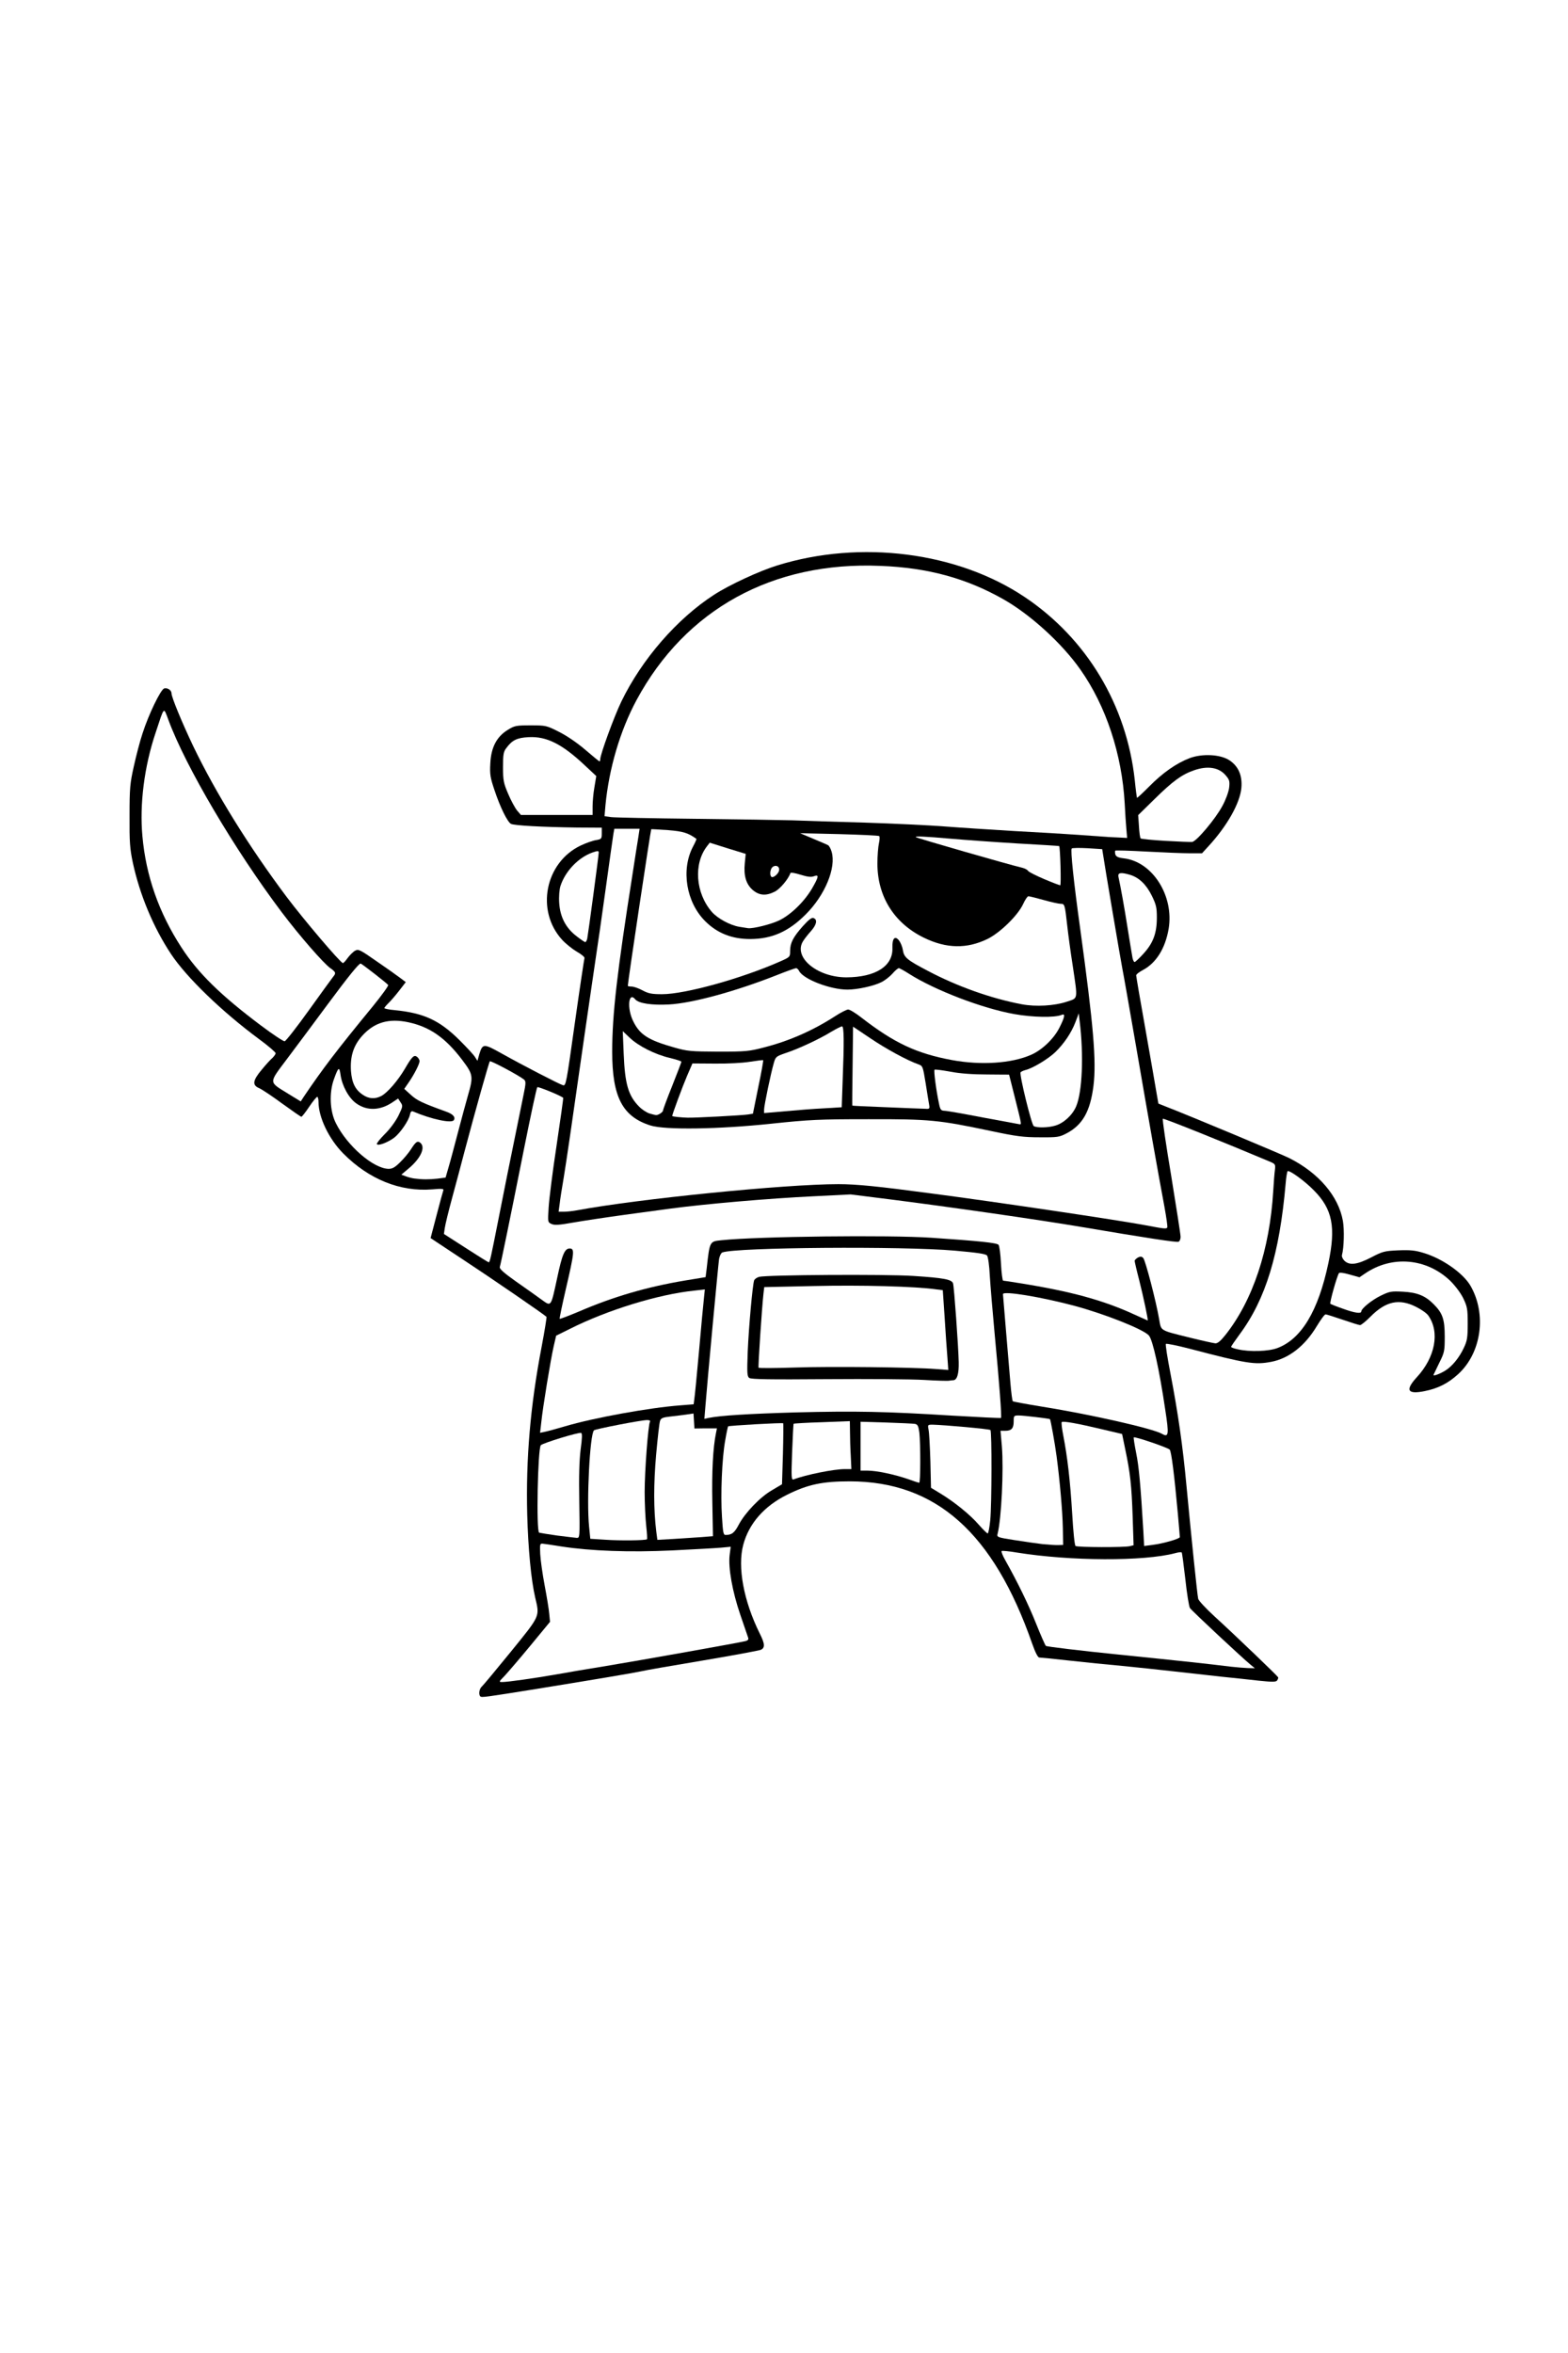 <?xml version="1.0" encoding="UTF-8"?>
<svg xmlns="http://www.w3.org/2000/svg" class="img-fluid" id="outputsvg" style="transform: none; transform-origin: 50% 50%; cursor: move;" width="1024" height="1536" viewBox="0 0 10240 15360">
  <rect x="0" y="0" width="10240" height="15360" fill="#808080" stroke="none"/>
  <g id="l7J9RuqLKDhRW5bfDM6fl4b" fill="rgb(0,0,0)" style="transform: none;">
    <g>
      <path id="puCOfoQM3" d="M3108 11104 c-16 -15 -9 -111 9 -125 16 -14 342 -412 357 -437 4 -7 1 -43 -8 -80 -29 -130 -48 -329 -53 -577 -8 -387 21 -747 88 -1094 17 -84 28 -159 25 -166 -6 -16 -182 -140 -493 -347 -225 -150 -253 -171 -253 -195 0 -21 34 -164 66 -274 4 -14 -3 -15 -46 -11 -75 7 -225 -16 -306 -48 -93 -35 -199 -106 -279 -186 -70 -70 -115 -142 -140 -224 -9 -30 -19 -61 -21 -69 -3 -10 -12 -5 -27 17 -18 26 -29 32 -59 32 -31 0 -57 -14 -155 -86 -65 -48 -133 -93 -151 -101 -30 -13 -32 -16 -32 -68 0 -50 4 -58 50 -114 27 -33 54 -62 60 -66 5 -3 -34 -39 -88 -79 -237 -177 -466 -399 -565 -548 -116 -175 -204 -387 -249 -594 -20 -97 -23 -135 -23 -339 1 -215 3 -238 29 -355 15 -69 43 -172 63 -229 35 -107 107 -260 127 -273 18 -12 94 -9 103 5 4 6 19 46 34 87 122 342 401 826 731 1265 133 176 320 395 339 395 5 0 12 -7 16 -15 7 -20 55 -45 87 -45 15 0 83 41 178 108 185 130 187 135 113 232 -52 68 -61 59 74 79 106 16 212 74 315 172 76 72 83 76 94 58 22 -34 77 -25 177 32 140 79 375 201 375 195 0 -8 99 -707 105 -741 5 -27 1 -32 -40 -54 -60 -32 -131 -109 -162 -178 -32 -68 -42 -200 -23 -295 30 -156 141 -270 303 -312 l52 -14 -55 -5 c-30 -4 -160 -8 -288 -11 -135 -3 -240 -10 -252 -16 -26 -14 -73 -107 -111 -222 -29 -85 -31 -101 -27 -203 3 -101 6 -114 34 -165 22 -38 46 -64 79 -85 47 -29 51 -30 180 -30 l131 0 77 38 c43 21 110 65 150 97 l72 58 41 -122 c129 -383 384 -721 698 -924 99 -64 295 -155 412 -191 401 -124 913 -117 1299 19 417 147 746 438 934 824 76 156 142 372 156 511 12 116 8 113 73 54 73 -67 159 -123 231 -149 47 -18 73 -21 167 -18 102 3 114 5 153 31 64 42 84 96 79 208 -4 79 -8 96 -46 171 -43 87 -97 163 -171 243 l-44 48 -216 -6 -216 -6 36 19 c48 25 113 100 144 166 35 74 48 153 42 254 -11 172 -65 270 -192 345 -17 10 -15 31 40 340 32 182 63 359 69 395 l11 64 50 20 c149 58 758 312 805 336 30 15 84 49 119 75 186 137 253 279 237 501 -6 88 -5 94 15 104 17 10 34 5 102 -32 l82 -43 127 -3 c149 -5 220 12 327 75 173 103 235 211 235 413 1 118 -14 189 -55 271 -30 60 -117 147 -178 179 -85 43 -251 66 -279 38 -7 -7 -12 -30 -12 -51 0 -34 8 -48 54 -98 136 -146 147 -304 28 -380 -108 -68 -158 -61 -263 38 -60 57 -71 63 -109 63 -23 0 -79 -13 -125 -29 l-84 -30 -45 74 c-79 126 -180 203 -295 225 -129 24 -246 8 -545 -74 -71 -20 -131 -34 -133 -33 -1 2 11 70 27 153 41 212 77 466 99 709 32 337 71 719 77 736 2 9 35 45 73 80 451 423 451 423 451 456 0 56 -7 63 -64 63 -28 0 -91 -5 -140 -10 -49 -6 -153 -17 -230 -25 -78 -8 -217 -24 -311 -35 -93 -10 -244 -26 -335 -35 -91 -8 -247 -24 -347 -35 -100 -11 -188 -20 -196 -20 -9 0 -26 -33 -46 -90 -161 -461 -372 -764 -638 -916 -170 -97 -339 -143 -523 -144 -382 0 -679 227 -680 521 0 93 54 276 121 411 38 75 41 153 7 168 -13 5 -184 37 -381 70 -197 33 -377 64 -400 70 -23 5 -123 22 -222 39 -703 118 -871 142 -887 125z m472 -201 c80 -13 213 -35 295 -49 293 -48 950 -166 956 -173 4 -3 -11 -60 -33 -126 -41 -125 -68 -270 -68 -369 0 -56 -1 -58 -22 -52 -13 3 -148 11 -300 18 -291 12 -581 3 -767 -26 l-84 -12 6 60 c3 34 17 120 31 191 14 72 26 158 26 192 l0 63 -123 147 c-68 82 -126 153 -130 160 -9 14 -3 13 213 -24z m4419 -130 c-182 -168 -246 -229 -257 -246 -7 -9 -19 -83 -28 -165 -22 -213 -9 -190 -106 -175 -194 32 -646 26 -919 -11 -49 -7 -89 -10 -89 -8 0 2 8 16 19 30 34 49 128 245 181 380 29 73 57 135 63 139 6 4 221 28 477 54 637 66 674 70 685 74 6 2 21 4 34 4 20 1 10 -12 -60 -76z m-651 -709 c21 -6 22 -12 22 -91 0 -131 -19 -315 -46 -453 -14 -68 -26 -126 -28 -127 -6 -7 -316 -76 -320 -72 -2 2 2 40 10 84 20 113 42 335 50 505 4 88 11 148 18 152 13 9 261 10 294 2z m-438 -86 c0 -117 -35 -434 -65 -602 -8 -43 -15 -79 -15 -81 0 -1 -26 -6 -57 -9 -32 -4 -73 -10 -90 -13 -33 -5 -33 -5 -33 34 0 46 -14 63 -52 63 l-27 0 6 153 c5 133 -9 421 -22 468 -4 12 15 18 107 33 62 10 120 19 128 21 8 1 39 3 68 4 l52 1 0 -72z m694 55 c34 -9 62 -17 64 -18 3 -2 -25 -313 -39 -425 -5 -46 -15 -90 -20 -96 -16 -19 -159 -65 -159 -51 0 7 7 50 14 97 8 47 17 144 20 215 4 72 9 167 12 213 7 95 5 94 108 65z m-3447 -9 l30 -6 -5 -191 c-3 -115 0 -255 8 -349 7 -87 10 -161 7 -165 -8 -7 -277 43 -288 54 -26 27 -48 410 -32 568 l8 80 95 6 c52 3 107 6 121 7 15 1 40 -1 56 -4z m383 -20 l85 -5 0 -272 c0 -150 3 -293 7 -319 l7 -47 -67 -3 -67 -3 -3 -43 -3 -44 -72 7 c-40 4 -76 11 -81 15 -27 26 -50 489 -33 652 l9 78 66 -5 c37 -3 105 -7 152 -11z m-785 -277 c0 -149 3 -286 7 -303 l7 -32 -97 30 c-53 16 -103 35 -110 42 -10 10 -13 73 -15 262 l-2 249 75 11 c41 7 89 12 105 13 l30 1 0 -273z m1040 196 c41 -78 139 -180 219 -227 l66 -39 0 -137 c0 -76 3 -152 6 -169 l7 -32 -114 6 c-63 3 -133 8 -155 11 -41 5 -42 6 -53 57 -29 138 -39 587 -13 587 4 0 21 -26 37 -57z m1649 -295 c1 -141 -2 -259 -6 -263 -6 -6 -329 -36 -335 -31 -1 1 1 80 4 176 l6 175 58 34 c69 40 212 152 237 186 l17 23 9 -22 c5 -11 10 -136 10 -278z m-466 -144 c-4 -110 -9 -148 -19 -155 -8 -5 -70 -9 -139 -9 -69 0 -135 -3 -147 -6 -23 -6 -23 -6 -23 123 l0 130 78 6 c42 3 113 17 157 30 44 14 84 25 89 26 5 0 7 -63 4 -145z m-672 101 c38 -8 104 -18 147 -22 62 -5 77 -9 72 -20 -3 -8 -5 -64 -5 -125 l0 -111 -152 7 c-84 4 -154 8 -155 9 0 1 -4 67 -8 146 -8 140 -7 143 12 137 11 -4 51 -13 89 -21z m2269 -387 c-33 -224 -78 -423 -102 -450 -36 -41 -289 -141 -487 -194 -96 -25 -374 -84 -399 -84 -2 0 3 64 10 143 7 78 19 222 26 320 8 98 17 180 20 184 4 3 86 18 184 34 222 35 538 100 663 137 52 16 96 27 98 26 2 -1 -4 -53 -13 -116z m-3844 63 c177 -45 468 -96 646 -114 l123 -11 5 -31 c2 -16 16 -163 30 -325 14 -162 28 -302 31 -311 4 -14 -3 -15 -53 -8 -229 32 -535 129 -762 244 l-89 44 -16 69 c-34 150 -84 482 -73 482 2 0 73 -18 158 -39z m2775 -63 c-3 -18 -8 -73 -11 -123 -3 -49 -17 -205 -30 -345 -13 -140 -27 -308 -31 -372 -3 -65 -11 -124 -18 -132 -8 -11 -64 -19 -211 -32 -333 -30 -1372 -21 -1458 12 -8 3 -18 24 -21 47 -10 69 -86 889 -86 931 0 37 1 38 28 32 150 -32 1155 -37 1562 -8 146 11 269 20 273 21 4 0 6 -14 3 -31z m3017 -417 c28 -57 32 -76 32 -141 0 -63 -5 -86 -30 -135 -61 -127 -203 -224 -339 -233 -87 -5 -141 10 -229 64 -54 33 -63 36 -105 29 -88 -14 -84 -15 -104 50 -10 33 -18 63 -18 66 0 4 27 16 61 28 l61 23 36 -37 c20 -19 64 -50 98 -66 61 -30 66 -31 176 -27 126 4 169 20 231 82 57 57 71 98 75 217 2 59 -1 123 -7 144 -10 37 -10 37 10 19 11 -10 34 -47 52 -83z m-1211 -11 c108 -41 212 -165 270 -322 36 -101 88 -326 88 -389 0 -107 -60 -216 -170 -306 l-65 -54 -7 53 c-4 29 -14 116 -23 193 -36 310 -120 561 -256 762 l-49 72 28 4 c69 10 134 6 184 -13z m-327 -102 c177 -236 278 -548 301 -934 l7 -110 -129 -52 c-71 -29 -219 -90 -329 -136 -110 -46 -201 -82 -202 -81 -2 1 22 151 53 334 34 206 54 354 52 389 l-3 57 -40 3 c-39 3 -208 -22 -665 -99 -268 -45 -875 -133 -1245 -179 -249 -32 -251 -32 -465 -20 -323 17 -694 51 -995 91 -279 37 -500 69 -579 84 -92 18 -150 19 -177 5 -31 -17 -25 -153 21 -470 22 -151 43 -294 46 -316 l6 -42 -53 -24 c-30 -14 -55 -24 -57 -22 -3 2 -115 552 -216 1056 l-13 66 70 49 c39 26 100 69 136 95 36 26 66 46 67 45 1 -1 16 -67 33 -146 38 -179 45 -191 111 -191 48 0 49 1 56 36 4 24 -5 86 -31 201 -20 92 -39 173 -43 181 -4 11 -1 14 9 9 281 -118 485 -178 761 -222 l106 -18 7 -56 c20 -180 19 -177 97 -185 213 -23 1133 -37 1358 -21 344 24 496 39 508 50 9 8 15 51 19 123 3 62 10 112 14 112 17 0 212 33 327 56 156 30 309 74 436 125 54 22 100 38 102 36 2 -2 -12 -65 -31 -140 -41 -160 -44 -211 -16 -227 27 -14 86 -13 99 3 13 15 86 299 102 399 10 58 15 68 38 76 31 12 259 68 284 70 9 1 36 -24 63 -60z m-4792 -575 c10 -49 38 -189 62 -313 24 -124 64 -324 89 -445 25 -121 46 -230 46 -242 0 -17 -17 -31 -72 -62 -40 -22 -79 -41 -86 -43 -14 -3 -55 131 -158 522 -26 96 -66 247 -90 336 -24 89 -44 166 -44 172 0 9 215 160 231 161 3 1 13 -38 22 -86z m4376 -215 c-39 -213 -102 -568 -179 -1013 -44 -253 -84 -482 -90 -510 -10 -51 -119 -694 -128 -752 l-4 -33 -70 0 -70 0 7 73 c4 39 24 200 45 357 68 499 91 701 97 865 12 337 -36 487 -181 563 -49 26 -57 27 -206 27 -143 -1 -170 -4 -353 -43 -331 -70 -399 -77 -767 -76 -287 0 -357 3 -600 29 -228 24 -319 29 -535 30 -224 0 -268 -2 -317 -18 -128 -41 -191 -110 -229 -252 -18 -67 -21 -109 -22 -255 0 -96 6 -238 12 -315 12 -130 87 -670 130 -934 11 -64 21 -131 23 -148 l5 -33 -48 0 c-45 0 -47 1 -53 33 -3 17 -26 181 -51 362 -25 182 -55 389 -66 460 -11 72 -42 288 -70 480 -70 489 -125 861 -145 987 -10 59 -16 109 -13 112 2 2 24 1 49 -4 428 -79 1359 -170 1735 -170 149 0 273 12 640 61 417 55 1239 177 1370 203 113 23 105 31 84 -86z m-4687 -231 c5 -9 51 -176 74 -269 6 -28 6 -28 -43 -28 -42 0 -83 -8 -180 -36 -17 -5 -25 1 -39 28 -48 95 -125 154 -213 165 l-51 6 0 -45 c0 -39 5 -49 47 -89 43 -41 107 -128 99 -136 -1 -2 -20 4 -41 13 -28 11 -61 15 -116 12 -67 -3 -83 -7 -121 -33 -28 -20 -52 -49 -70 -85 -26 -53 -27 -53 -34 -26 -10 43 3 125 30 180 52 106 202 255 286 285 29 10 34 8 73 -32 23 -23 56 -62 73 -87 25 -38 35 -45 68 -48 53 -5 66 10 66 75 0 44 -6 63 -30 97 -16 24 -37 47 -47 52 -14 6 -11 9 17 15 44 9 143 0 152 -14z m3979 -329 c56 -16 113 -69 138 -127 28 -66 45 -230 34 -339 l-8 -83 -43 59 c-24 33 -61 74 -83 92 -47 37 -163 100 -186 100 -8 0 -13 6 -10 13 2 6 17 71 32 142 34 159 42 169 126 143z m-247 -55 c-3 -16 -17 -70 -30 -121 -13 -52 -24 -95 -24 -95 0 -1 -36 -1 -80 1 -74 3 -248 -10 -314 -25 l-29 -6 7 54 c4 30 12 75 17 100 l10 46 82 12 c45 7 134 23 197 36 63 12 127 23 143 24 25 1 27 -1 21 -26z m-1904 -8 c74 -3 145 -9 156 -11 19 -5 25 -23 48 -141 15 -74 26 -137 24 -139 -3 -2 -45 1 -94 7 -49 6 -135 9 -191 6 l-101 -5 -27 62 c-25 58 -85 213 -85 221 0 5 89 12 115 9 11 -2 81 -6 155 -9z m-1688 -120 l28 -99 -37 -56 c-159 -232 -400 -341 -550 -249 -153 95 -188 312 -61 388 27 17 34 18 57 6 38 -20 94 -81 140 -155 68 -110 68 -110 109 -110 49 0 62 14 62 69 0 32 -10 62 -35 109 -35 62 -35 65 -18 84 10 11 31 27 48 36 42 22 208 81 219 78 6 -1 22 -47 38 -101z m1275 88 c3 -10 28 -74 55 -142 49 -124 50 -140 12 -141 -32 0 -146 -43 -198 -75 -32 -19 -61 -33 -64 -30 -9 9 15 197 31 243 20 58 62 117 101 142 38 24 55 25 63 3z m994 -14 l176 -12 8 -214 c4 -118 5 -216 3 -218 -2 -2 -56 22 -120 55 -65 32 -150 69 -190 82 l-73 24 -27 106 c-14 57 -30 126 -34 153 l-7 48 44 -6 c25 -3 124 -11 220 -18z m736 -31 c-3 -13 -11 -61 -18 -106 -11 -79 -13 -85 -40 -94 -62 -21 -196 -91 -276 -143 -46 -30 -86 -55 -88 -55 -3 0 -5 92 -5 205 l0 204 78 4 c42 1 139 4 216 5 l138 2 -5 -22z m-4012 -138 c74 -109 222 -302 312 -406 39 -45 90 -107 114 -139 l43 -57 -25 -19 c-13 -10 -41 -31 -62 -45 -37 -26 -38 -27 -58 -8 -11 10 -89 111 -172 224 -84 113 -193 261 -244 329 -51 68 -93 127 -93 131 0 10 112 81 121 78 4 -2 32 -41 64 -88z m4568 -146 c94 -22 152 -47 205 -91 43 -35 102 -107 102 -125 0 -4 -41 -8 -91 -8 -124 0 -298 -32 -454 -84 -131 -44 -343 -139 -424 -190 l-43 -28 -32 30 c-42 41 -85 61 -164 78 -153 32 -338 6 -439 -61 -29 -20 -53 -39 -53 -44 0 -5 -39 6 -87 25 -132 52 -281 101 -448 146 -131 35 -168 41 -290 45 -87 3 -155 1 -179 -6 -22 -6 -42 -9 -44 -7 -7 8 35 91 62 123 34 41 107 76 226 110 85 24 112 27 260 28 149 0 175 -3 271 -28 164 -42 318 -110 462 -203 56 -37 76 -44 116 -44 44 0 56 6 117 53 213 165 359 234 591 277 125 23 244 24 336 4z m-4589 -338 c75 -104 136 -192 136 -197 0 -4 -8 -14 -18 -21 -35 -24 -203 -222 -307 -360 -259 -345 -548 -818 -680 -1115 -27 -62 -53 -109 -57 -107 -11 7 -55 155 -78 265 -70 339 -28 654 132 973 93 186 204 328 370 475 110 97 348 281 360 278 4 -1 68 -87 142 -191z m4943 -47 c55 -18 62 -23 58 -42 -7 -32 -53 -362 -60 -432 -10 -96 -13 -105 -38 -105 -12 0 -54 -9 -92 -19 -39 -11 -71 -16 -73 -11 -13 35 -88 134 -136 177 -281 257 -756 123 -873 -246 -22 -68 -24 -90 -21 -214 l3 -137 -95 0 c-52 0 -120 -2 -150 -5 -46 -5 -51 -4 -33 6 34 18 46 70 40 166 -4 68 -11 97 -42 160 -20 43 -48 93 -62 111 -19 25 -22 37 -14 45 6 6 11 33 11 59 0 40 -5 54 -33 85 -63 72 -68 82 -51 115 32 61 163 128 252 128 155 -1 278 -84 265 -179 -8 -57 9 -81 57 -81 45 0 67 23 76 82 8 48 28 65 164 136 141 75 285 132 432 173 222 62 293 67 415 28z m-2434 -79 c184 -42 408 -115 559 -182 l66 -30 4 -49 c3 -46 1 -50 -17 -44 -118 38 -265 47 -360 21 -191 -51 -305 -217 -305 -445 0 -66 22 -174 40 -196 18 -21 -49 -48 -131 -53 l-78 -4 -6 33 c-18 105 -135 901 -135 921 0 4 9 8 19 8 11 0 41 11 67 25 62 33 117 32 277 -5z m3003 -344 c10 -28 17 -73 17 -100 -1 -90 -87 -219 -159 -240 -21 -7 -22 -6 -9 56 7 35 26 142 41 237 l27 175 33 -38 c18 -21 41 -61 50 -90z m-3666 -240 c17 -126 28 -231 26 -234 -11 -10 -106 72 -134 116 -61 97 -65 171 -15 264 27 49 85 109 90 92 1 -5 16 -112 33 -238z m1200 142 c76 -35 148 -96 198 -166 l42 -60 -46 -11 c-26 -7 -47 -11 -48 -9 -57 99 -102 128 -200 128 -59 0 -69 -3 -100 -31 -42 -36 -56 -79 -56 -171 l0 -67 -87 -26 -87 -27 -22 28 c-52 64 -56 172 -10 263 38 74 79 116 149 151 57 29 68 31 137 27 51 -3 92 -12 130 -29z m1854 -345 c-4 -49 -7 -89 -8 -90 -3 -4 -568 -35 -571 -31 -3 3 112 36 400 115 11 3 24 12 30 19 7 9 123 65 153 73 1 1 -1 -38 -4 -86z m952 -260 c67 -80 128 -178 144 -232 7 -26 5 -36 -16 -61 -77 -91 -217 -35 -417 167 l-88 90 3 49 3 49 55 6 c30 3 99 6 152 7 l97 2 67 -77z m-529 -76 c-17 -345 -119 -661 -292 -907 -121 -172 -326 -358 -502 -458 -421 -237 -951 -286 -1417 -130 -397 133 -711 402 -919 788 -83 154 -155 364 -181 533 -28 174 -28 164 5 171 16 3 179 6 362 7 520 1 1542 32 1827 54 102 8 307 21 455 30 149 8 338 19 420 25 83 6 170 12 195 14 25 1 47 3 49 4 2 1 1 -58 -2 -131z m-3473 -119 l6 -103 -69 -66 c-201 -191 -355 -227 -445 -105 -34 45 -28 141 13 239 19 43 45 92 58 108 l25 29 202 0 203 0 7 -102z"></path>
      <path id="pRzzypjOD" d="M6005 9038 c-82 -5 -369 -7 -637 -4 -385 3 -490 2 -504 -8 -16 -12 -17 -29 -11 -202 6 -183 30 -465 42 -496 4 -9 18 -19 33 -23 53 -13 878 -18 1065 -6 201 13 253 23 261 49 6 20 22 227 36 460 11 192 4 225 -50 236 -18 3 -44 5 -59 5 -14 -1 -93 -6 -176 -11z m150 -170 c-2 -24 -10 -127 -16 -229 l-12 -187 -46 -6 c-155 -19 -441 -28 -737 -21 l-323 7 -5 42 c-3 22 -11 128 -18 234 l-13 192 405 -5 c335 -5 526 -1 747 13 21 2 22 -2 18 -40z"></path>
    </g>
  </g>
  <g id="l7RTUR6lUHATEFl7JCxhN7U" fill="rgb(255,255,255)" style="transform: none;">
    <g>
      <path id="p1GJ6Z9uyY" d="M0 7680 l0 -7680 5120 0 5120 0 0 7680 0 7680 -5120 0 -5120 0 0 -7680z m3510 3344 c372 -60 626 -103 677 -114 23 -6 203 -37 400 -70 197 -33 368 -65 381 -70 29 -13 28 -39 -7 -108 -104 -210 -146 -433 -107 -578 37 -139 137 -253 287 -327 135 -67 230 -87 409 -87 562 1 938 335 1191 1060 20 57 37 90 46 90 8 0 96 9 196 20 100 11 256 27 347 35 91 9 244 25 340 36 96 11 234 26 305 34 72 7 181 19 244 26 95 10 115 9 122 -2 5 -8 8 -17 6 -20 -3 -8 -279 -273 -415 -397 -56 -51 -104 -103 -107 -115 -6 -24 -44 -394 -76 -732 -24 -262 -56 -483 -105 -738 -20 -103 -34 -191 -30 -194 4 -4 73 10 154 31 374 98 426 106 533 86 117 -22 222 -105 299 -234 25 -41 50 -76 57 -76 6 0 56 16 112 35 55 19 106 35 113 35 8 0 38 -25 68 -55 100 -101 187 -120 298 -64 34 17 70 42 80 57 76 108 45 272 -75 402 -78 85 -62 114 51 91 89 -18 153 -51 219 -111 152 -139 187 -392 80 -577 -48 -82 -182 -177 -306 -214 -55 -17 -87 -20 -165 -17 -91 4 -102 7 -177 46 -92 48 -143 54 -176 21 -11 -11 -18 -28 -15 -37 13 -47 16 -164 6 -222 -29 -162 -158 -313 -350 -410 -47 -24 -655 -278 -805 -336 l-50 -20 -12 -69 c-6 -39 -39 -224 -72 -413 -34 -189 -61 -348 -61 -355 0 -7 21 -23 46 -36 85 -46 144 -140 166 -268 36 -215 -105 -438 -293 -460 -36 -4 -50 -11 -55 -25 -3 -11 -3 -22 -1 -25 3 -3 96 0 206 6 111 6 237 11 281 11 l80 0 42 -46 c121 -131 206 -281 215 -381 7 -80 -19 -141 -78 -180 -59 -39 -177 -45 -260 -14 -86 33 -175 95 -262 183 -44 44 -80 78 -82 76 -1 -2 -8 -52 -14 -113 -53 -492 -314 -926 -718 -1197 -440 -295 -1072 -376 -1617 -207 -117 36 -313 127 -412 191 -243 157 -472 421 -606 697 -47 97 -138 346 -138 377 0 8 -2 14 -5 14 -3 0 -44 -34 -92 -75 -51 -44 -121 -92 -171 -117 -83 -42 -86 -43 -187 -43 -96 0 -104 2 -150 30 -72 45 -108 114 -113 219 -4 71 0 93 27 173 37 112 85 209 108 221 21 11 207 21 431 24 l162 1 0 37 c0 35 -2 38 -37 44 -21 3 -66 19 -100 35 -234 111 -296 427 -121 617 23 25 67 60 96 77 29 16 51 35 49 41 -2 6 -31 197 -63 424 -56 399 -58 412 -78 406 -26 -8 -257 -127 -398 -206 -120 -67 -126 -67 -148 4 l-12 43 -16 -25 c-8 -14 -54 -63 -101 -110 -131 -130 -233 -177 -423 -196 -38 -3 -68 -10 -68 -13 0 -4 12 -18 26 -32 14 -13 46 -50 70 -81 l44 -57 -32 -24 c-18 -14 -87 -63 -154 -109 -113 -79 -123 -84 -145 -72 -13 7 -35 29 -49 48 -14 20 -28 34 -31 33 -21 -8 -254 -282 -367 -432 -248 -331 -463 -678 -611 -986 -71 -149 -141 -318 -141 -343 0 -21 -27 -38 -48 -32 -23 8 -101 168 -141 293 -17 50 -42 147 -57 215 -25 111 -28 142 -28 323 -1 173 2 215 22 309 45 207 133 419 249 594 101 152 330 374 576 556 59 43 107 85 107 91 0 7 -10 20 -21 31 -12 10 -44 45 -70 77 -59 70 -63 101 -17 120 18 8 86 53 151 101 65 47 121 86 125 86 4 0 27 -29 51 -65 24 -36 48 -65 53 -65 4 0 8 15 8 33 0 101 68 242 161 336 167 169 372 252 582 235 64 -6 77 -4 72 7 -3 8 -23 81 -44 162 l-39 149 216 143 c178 117 525 355 541 371 2 2 -12 91 -32 196 -74 386 -103 731 -94 1093 6 222 25 426 52 543 30 127 35 115 -158 353 -96 118 -181 220 -190 228 -17 14 -23 52 -10 65 9 8 30 5 373 -50z"></path>
      <path id="p1FLHqMvqt" d="M3297 10938 c22 -24 98 -112 168 -197 l127 -154 -5 -51 c-2 -28 -16 -112 -30 -186 -14 -74 -27 -166 -29 -205 -3 -65 -2 -70 17 -68 11 1 65 9 120 18 196 30 447 39 724 26 141 -7 285 -15 319 -18 l64 -6 -7 54 c-10 83 18 240 70 391 25 73 48 140 51 149 4 11 -2 18 -18 22 -39 10 -690 126 -908 162 -113 18 -259 43 -325 55 -149 26 -320 50 -354 50 -25 0 -24 -1 16 -42z"></path>
      <path id="p5Wpj4nHr" d="M8040 10880 c-154 -19 -292 -34 -733 -79 -257 -26 -472 -52 -477 -57 -5 -5 -34 -71 -64 -146 -49 -123 -119 -267 -202 -415 -16 -28 -26 -54 -23 -58 3 -3 49 1 101 10 349 56 827 58 1032 4 21 -6 40 -8 43 -5 3 2 13 81 24 175 10 94 24 179 30 188 12 18 342 326 396 370 l28 23 -45 -1 c-25 -1 -74 -5 -110 -9z"></path>
      <path id="pGNnM7RCR" d="M7024 10092 c-6 -4 -15 -91 -22 -212 -13 -215 -31 -369 -58 -508 -9 -46 -14 -86 -10 -89 8 -8 104 9 267 48 l127 30 21 102 c32 152 41 233 48 438 l6 186 -24 6 c-33 9 -342 8 -355 -1z"></path>
      <path id="pha0VG2UY" d="M6810 10080 c-41 -5 -126 -17 -188 -27 -109 -17 -113 -19 -107 -41 25 -100 40 -416 28 -569 l-9 -103 31 0 c41 0 55 -16 55 -62 0 -36 1 -38 33 -38 32 0 199 20 204 24 4 4 32 157 43 241 21 157 39 362 41 470 l2 110 -29 1 c-16 1 -63 -2 -104 -6z"></path>
      <path id="p1H2W54XfB" d="M7467 9999 c-18 -301 -29 -425 -47 -513 -11 -55 -18 -101 -16 -103 7 -7 224 67 235 80 11 14 30 164 53 417 7 80 13 149 13 154 0 11 -108 42 -179 51 l-54 7 -5 -93z"></path>
      <path id="p60q5TnLU" d="M3950 10051 l-95 -6 -8 -80 c-17 -169 5 -601 32 -628 9 -9 309 -67 347 -67 15 0 23 4 19 10 -12 19 -35 322 -35 460 0 74 5 173 10 219 5 47 8 87 5 89 -7 8 -177 10 -275 3z"></path>
      <path id="pzLRliAAz" d="M4286 9999 c-18 -147 -18 -310 -1 -504 10 -110 21 -209 26 -221 6 -17 19 -22 66 -27 32 -4 79 -9 105 -13 l47 -7 3 49 3 49 73 -1 74 0 -6 30 c-20 96 -28 255 -24 453 l4 221 -75 6 c-42 3 -124 8 -182 12 l-106 6 -7 -53z"></path>
      <path id="psZLA7bXI" d="M3640 10024 c-58 -8 -111 -17 -119 -19 -20 -8 -9 -551 11 -571 16 -15 248 -86 263 -80 8 3 7 33 -3 107 -9 73 -12 176 -9 342 4 235 3 237 -17 236 -12 -1 -68 -8 -126 -15z"></path>
      <path id="pKX5xFfk2" d="M4715 9903 c-10 -146 0 -385 21 -500 8 -48 17 -89 19 -92 6 -5 355 -25 360 -20 1 2 1 93 -2 201 l-6 197 -64 38 c-79 45 -177 148 -218 225 -28 54 -46 68 -87 68 -14 0 -17 -18 -23 -117z"></path>
      <path id="p9lh9yKvR" d="M6392 9953 c-56 -65 -160 -149 -251 -204 l-61 -37 -4 -173 c-3 -96 -8 -189 -12 -206 -6 -32 -6 -33 27 -33 77 2 370 28 377 35 10 9 9 481 -1 588 -5 48 -12 87 -17 87 -4 0 -31 -26 -58 -57z"></path>
      <path id="pXPFoXY46" d="M5926 9654 c-88 -30 -202 -54 -261 -54 l-45 0 0 -159 0 -160 168 5 c92 3 176 7 188 9 17 4 22 14 28 57 8 74 8 328 -1 327 -5 0 -39 -11 -77 -25z"></path>
      <path id="p10xBwV9gO" d="M5173 9480 c4 -101 8 -185 10 -186 2 -2 85 -7 185 -10 l182 -7 1 69 c0 38 2 108 5 157 l4 87 -43 0 c-71 0 -255 37 -333 67 -16 6 -17 -7 -11 -177z"></path>
      <path id="pLsvGTE5t" d="M7589 9360 c-60 -35 -477 -129 -792 -179 -98 -16 -180 -31 -183 -34 -3 -3 -10 -54 -15 -114 -5 -59 -18 -214 -29 -343 -11 -129 -20 -238 -20 -242 0 -23 248 18 466 76 197 53 451 153 487 194 25 28 68 221 107 486 25 162 22 181 -21 156z"></path>
      <path id="pIS6boul7" d="M3535 9284 c9 -92 61 -409 81 -496 l16 -69 89 -44 c244 -123 578 -226 813 -250 l69 -8 -6 59 c-4 33 -18 187 -32 344 -14 157 -28 299 -31 316 l-4 31 -88 7 c-200 15 -565 81 -753 137 -57 17 -117 33 -133 36 l-29 6 8 -69z"></path>
      <path id="pCgnH07sX" d="M4606 9188 c14 -180 85 -937 90 -970 4 -20 13 -39 21 -42 87 -34 1181 -42 1518 -12 146 13 203 21 211 32 7 8 15 67 18 132 4 64 18 232 31 372 31 328 48 550 42 556 -2 2 -145 -5 -318 -15 -433 -27 -629 -31 -1024 -21 -305 9 -488 20 -568 36 l-27 6 6 -74z m1619 -178 c25 0 38 -42 36 -119 -2 -98 -30 -491 -37 -513 -8 -26 -60 -36 -261 -49 -187 -12 -952 -7 -1005 6 -15 4 -29 14 -33 23 -10 27 -35 301 -42 466 -5 141 -4 160 10 171 13 9 135 11 504 8 269 -2 556 0 638 5 83 5 156 7 163 5 8 -1 20 -3 27 -3z"></path>
      <path id="pKRJRFm6O" d="M4954 8928 c-4 -6 22 -396 32 -484 l5 -42 327 -7 c300 -7 661 2 798 22 l41 5 12 177 c6 97 14 214 18 260 l6 84 -79 -6 c-148 -12 -689 -18 -922 -10 -129 4 -236 5 -238 1z"></path>
      <path id="pXvCVOYaA" d="M9362 8974 c2 -5 19 -40 38 -79 33 -66 35 -76 35 -170 0 -113 -14 -153 -72 -211 -55 -56 -108 -77 -201 -82 -77 -4 -87 -2 -145 26 -59 29 -127 84 -127 103 0 16 -44 10 -120 -18 -41 -14 -78 -29 -82 -32 -6 -6 42 -177 56 -200 4 -6 32 -2 70 9 l64 18 37 -25 c176 -120 402 -100 557 49 31 31 67 78 84 113 26 55 29 69 29 165 0 92 -3 112 -26 160 -30 64 -77 121 -122 148 -38 23 -81 38 -75 26z"></path>
      <path id="p19srnJR4g" d="M8083 8808 c-24 -5 -43 -12 -43 -16 0 -4 25 -40 55 -81 171 -230 261 -526 301 -984 3 -42 10 -79 13 -82 13 -7 114 66 172 126 121 122 144 240 94 475 -66 312 -176 495 -333 554 -58 22 -181 26 -259 8z"></path>
      <path id="p16xzYQ0Yf" d="M7775 8733 c-205 -51 -191 -43 -205 -121 -19 -113 -90 -386 -104 -400 -11 -11 -18 -11 -35 -3 -11 7 -21 16 -21 22 0 5 13 62 30 127 27 107 60 262 55 262 -1 0 -40 -18 -87 -39 -202 -93 -412 -151 -751 -205 -54 -9 -102 -16 -106 -16 -4 0 -11 -50 -14 -111 -3 -61 -10 -116 -16 -123 -11 -13 -127 -25 -436 -46 -278 -19 -1136 -9 -1373 16 -78 8 -77 5 -97 185 l-7 56 -134 22 c-246 41 -467 105 -692 202 -67 28 -124 50 -127 48 -2 -3 16 -89 40 -193 56 -241 59 -266 25 -266 -32 0 -49 39 -81 191 -42 194 -38 189 -102 143 -29 -21 -103 -74 -165 -117 -82 -58 -111 -84 -108 -96 7 -23 65 -304 157 -766 44 -220 83 -403 88 -408 5 -5 142 50 169 69 2 1 -18 141 -43 310 -26 170 -49 353 -52 406 -6 96 -6 97 19 108 19 9 50 7 139 -9 63 -11 215 -34 339 -51 124 -17 257 -35 295 -40 223 -30 644 -67 940 -81 l240 -12 255 32 c372 47 980 134 1250 180 444 75 623 102 636 97 8 -3 14 -17 14 -32 0 -15 -28 -193 -61 -396 -34 -203 -59 -372 -55 -375 5 -5 417 161 694 278 41 17 42 19 38 56 -3 21 -8 83 -11 138 -23 382 -133 713 -312 939 -31 39 -51 56 -66 55 -12 -1 -85 -17 -162 -36z"></path>
      <path id="pqhxORzwE" d="M3042 8147 l-143 -92 6 -40 c3 -22 25 -112 49 -200 24 -88 60 -223 80 -300 71 -268 159 -580 165 -587 6 -6 191 93 223 119 13 11 13 23 -3 100 -97 473 -133 655 -164 813 -50 253 -56 280 -63 280 -4 0 -71 -42 -150 -93z"></path>
      <path id="p1CLsXDy0E" d="M7485 7999 c-180 -34 -973 -152 -1400 -208 -352 -47 -490 -61 -610 -61 -348 0 -1307 96 -1709 171 -27 5 -64 9 -83 9 l-35 0 7 -52 c3 -29 15 -105 26 -168 19 -116 46 -301 138 -945 28 -192 59 -408 70 -480 11 -71 41 -278 66 -460 25 -181 48 -345 51 -362 l6 -33 83 0 82 0 -8 53 c-5 28 -22 138 -38 242 -101 641 -133 916 -133 1160 0 296 67 424 250 482 95 30 445 25 792 -12 248 -26 309 -29 630 -29 401 -1 460 5 797 76 170 36 216 42 323 42 117 1 128 -1 176 -26 104 -55 154 -143 175 -310 20 -162 0 -394 -87 -1028 -42 -302 -64 -512 -55 -521 3 -4 49 -5 103 -2 l96 6 5 31 c8 59 117 701 127 751 6 28 46 257 90 510 82 477 142 816 184 1040 13 72 22 133 19 138 -6 10 -22 8 -138 -14z"></path>
      <path id="p16U4e3j40" d="M2705 7693 c-16 -2 -42 -9 -57 -15 l-27 -10 45 -38 c81 -67 115 -140 79 -170 -18 -15 -30 -7 -61 42 -14 22 -45 60 -70 84 -34 34 -51 44 -76 44 -99 -1 -272 -151 -345 -299 -39 -78 -44 -197 -13 -284 30 -83 36 -87 44 -30 10 71 54 152 103 186 70 50 156 47 237 -8 l36 -24 16 25 c16 23 15 27 -14 87 -18 36 -55 87 -88 119 -31 31 -55 61 -53 66 6 15 71 -10 113 -41 40 -31 95 -111 103 -150 4 -21 10 -26 22 -21 117 50 251 79 265 56 12 -20 -6 -40 -52 -56 -152 -55 -189 -72 -229 -109 l-43 -39 29 -42 c36 -52 71 -121 71 -139 0 -8 -7 -20 -15 -27 -21 -17 -34 -4 -81 77 -46 78 -115 158 -155 178 -40 21 -81 18 -119 -8 -50 -33 -72 -78 -78 -156 -6 -95 16 -165 73 -229 79 -88 173 -116 301 -89 141 30 244 102 354 248 70 93 72 106 36 230 -13 46 -43 156 -66 244 -23 88 -50 190 -61 226 l-19 66 -53 7 c-54 6 -100 6 -152 -1z"></path>
      <path id="pjm5UI0x8" d="M6751 7351 c-15 -10 -95 -337 -86 -351 3 -4 17 -11 32 -15 47 -11 149 -73 195 -117 58 -57 104 -125 131 -195 l22 -58 6 53 c27 220 17 460 -23 554 -24 57 -81 110 -137 126 -46 14 -120 15 -140 3z"></path>
      <path id="p19KQYXBBC" d="M6420 7295 c-124 -24 -237 -44 -252 -44 -23 -1 -28 -7 -36 -48 -18 -83 -35 -214 -29 -220 4 -3 50 3 104 13 64 12 147 18 241 18 78 1 142 1 142 1 0 0 15 61 34 135 50 199 48 190 34 189 -7 -1 -114 -21 -238 -44z"></path>
      <path id="pD15Nqymv" d="M4428 7292 c-21 -2 -38 -5 -38 -7 0 -11 67 -192 97 -262 l35 -81 146 1 c86 1 181 -4 230 -12 45 -7 84 -12 86 -10 2 2 -12 82 -32 176 l-35 173 -31 5 c-35 6 -358 23 -396 21 -14 0 -42 -2 -62 -4z"></path>
      <path id="p1G2aGPmaf" d="M4243 7269 c-18 -5 -49 -25 -68 -44 -72 -72 -94 -148 -102 -347 l-6 -147 45 43 c58 55 165 109 262 132 42 10 76 21 76 25 0 3 -27 74 -60 157 -33 82 -60 155 -60 161 0 11 -32 32 -47 30 -4 0 -23 -5 -40 -10z"></path>
      <path id="p1GagJv9o5" d="M4990 7243 c0 -26 44 -237 63 -302 12 -43 15 -45 78 -67 83 -27 222 -92 298 -139 32 -19 64 -35 70 -35 13 0 14 100 4 356 l-6 172 -116 7 c-64 3 -178 12 -253 19 l-138 12 0 -23z"></path>
      <path id="phbXthLfk" d="M5791 7228 c-124 -5 -225 -9 -225 -11 -1 -1 0 -118 2 -259 l3 -256 112 75 c103 70 243 146 315 171 28 10 29 13 47 123 10 63 20 126 23 142 4 24 2 27 -24 25 -16 0 -130 -5 -253 -10z"></path>
      <path id="p6BZvCD5s" d="M1884 7141 c-132 -82 -132 -65 -7 -232 60 -79 176 -236 260 -349 137 -185 206 -270 218 -270 7 0 174 130 180 140 3 5 -41 66 -97 135 -243 296 -328 408 -454 594 l-20 31 -80 -49z"></path>
      <path id="pXbVQ3BGO" d="M6217 6920 c-232 -43 -378 -112 -591 -277 -37 -29 -76 -53 -87 -53 -10 0 -49 20 -86 44 -144 93 -298 161 -462 203 -99 26 -120 28 -301 28 -180 -1 -202 -3 -286 -27 -170 -48 -225 -83 -268 -170 -43 -85 -32 -199 13 -144 22 26 108 39 220 33 152 -8 437 -86 705 -192 63 -25 119 -45 125 -45 6 0 15 8 20 19 29 54 204 121 315 121 67 0 174 -24 223 -49 22 -11 54 -36 71 -55 17 -20 36 -36 42 -36 5 0 36 17 67 37 168 107 479 226 688 263 118 21 264 24 308 5 25 -11 22 12 -14 83 -36 72 -112 145 -184 177 -128 57 -328 70 -518 35z"></path>
      <path id="p173yODZNp" d="M1705 6695 c-264 -198 -412 -343 -520 -510 -147 -226 -232 -467 -255 -727 -19 -208 12 -454 86 -674 59 -178 51 -171 84 -84 112 304 434 849 740 1255 117 155 270 330 316 364 38 27 40 33 19 58 -8 10 -79 108 -158 218 -79 110 -150 201 -158 202 -7 2 -77 -44 -154 -102z"></path>
      <path id="pM8dExlR4" d="M6674 6556 c-201 -38 -423 -117 -614 -218 -137 -72 -156 -87 -164 -137 -3 -21 -15 -49 -25 -62 -27 -34 -45 -13 -43 48 5 119 -109 192 -300 193 -194 0 -353 -135 -281 -240 9 -14 31 -42 50 -63 36 -41 43 -74 16 -84 -12 -5 -31 10 -70 53 -63 71 -83 109 -83 162 0 39 -1 40 -67 69 -249 110 -618 213 -769 213 -67 0 -89 -4 -128 -25 -26 -14 -58 -25 -72 -25 -13 0 -24 -2 -24 -5 0 -25 149 -1017 153 -1022 2 -1 51 2 110 6 99 8 131 18 185 57 2 1 -8 24 -23 52 -78 150 -44 361 80 485 79 79 175 117 295 117 141 -1 249 -48 361 -160 127 -126 201 -306 170 -410 -6 -21 -17 -40 -24 -43 -6 -4 -50 -22 -97 -42 l-85 -36 255 6 c140 4 258 9 262 13 4 4 3 25 -2 47 -5 22 -10 81 -10 132 0 215 109 389 303 484 148 72 281 74 417 8 82 -41 196 -152 231 -226 13 -29 29 -52 34 -52 6 -1 50 10 100 24 49 14 100 25 112 25 26 0 27 3 43 145 6 55 22 173 36 262 33 224 36 207 -39 232 -81 27 -202 34 -293 17z"></path>
      <path id="p7wo1TiMY" d="M7396 6253 c-3 -16 -17 -100 -31 -188 -22 -141 -46 -273 -61 -342 -5 -27 16 -30 77 -12 58 18 105 63 141 136 28 57 33 77 33 142 0 103 -24 167 -87 236 -27 30 -54 55 -58 55 -5 0 -11 -12 -14 -27z"></path>
      <path id="p154DaMGYR" d="M3766 6112 c-70 -53 -108 -125 -114 -217 -3 -43 1 -88 8 -111 31 -96 116 -186 209 -219 36 -12 41 -12 41 1 0 19 -69 531 -75 562 -3 12 -9 22 -13 22 -4 0 -29 -17 -56 -38z"></path>
      <path id="pWGvbEvyj" d="M4828 6050 c-60 -10 -141 -54 -179 -97 -107 -123 -121 -315 -31 -430 l17 -22 118 37 117 36 -6 61 c-8 81 8 136 51 174 43 37 87 41 146 11 34 -18 88 -82 101 -121 2 -5 31 0 66 11 45 14 69 17 87 10 35 -13 33 2 -12 80 -51 87 -140 173 -216 209 -53 25 -168 54 -202 50 -5 -1 -31 -5 -57 -9z"></path>
      <path id="peyJeARo" d="M6820 5739 c-52 -22 -100 -46 -106 -54 -5 -8 -23 -17 -40 -21 -87 -20 -686 -193 -693 -199 -8 -8 58 -5 229 10 91 8 286 22 435 31 148 8 271 16 272 17 7 8 14 257 7 256 -5 0 -52 -18 -104 -40z"></path>
      <path id="pkJ00U4Aa" d="M5037 5723 c-12 -12 -7 -50 8 -63 21 -17 47 -5 43 21 -3 23 -40 54 -51 42z"></path>
      <path id="pZF8GOurz" d="M7611 5489 c-85 -5 -158 -12 -162 -16 -4 -5 -9 -40 -11 -80 l-5 -72 106 -104 c120 -118 179 -161 257 -188 90 -32 165 -20 209 33 24 28 27 38 22 81 -4 28 -22 78 -44 118 -46 86 -171 234 -198 235 -11 1 -89 -2 -174 -7z"></path>
      <path id="p178uvpzjY" d="M7240 5464 c-25 -2 -112 -8 -195 -14 -82 -6 -271 -17 -420 -25 -148 -9 -353 -22 -455 -30 -102 -8 -336 -19 -520 -25 -184 -5 -398 -12 -475 -15 -77 -2 -365 -7 -640 -10 -275 -3 -520 -8 -544 -11 l-43 -6 6 -71 c23 -241 96 -488 203 -687 320 -593 889 -906 1593 -876 309 12 559 80 803 218 176 100 381 286 502 458 168 238 272 553 290 875 3 61 8 136 11 168 l5 57 -38 -2 c-21 -1 -58 -3 -83 -4z"></path>
      <path id="pL2d60KXa" d="M3377 5291 c-13 -16 -40 -65 -58 -108 -30 -70 -34 -88 -34 -175 0 -82 3 -101 21 -124 39 -53 70 -68 147 -72 117 -6 218 45 365 183 l76 71 -12 72 c-7 39 -12 96 -12 126 l0 56 -234 0 -234 0 -25 -29z"></path>
    </g>
  </g>
</svg>
